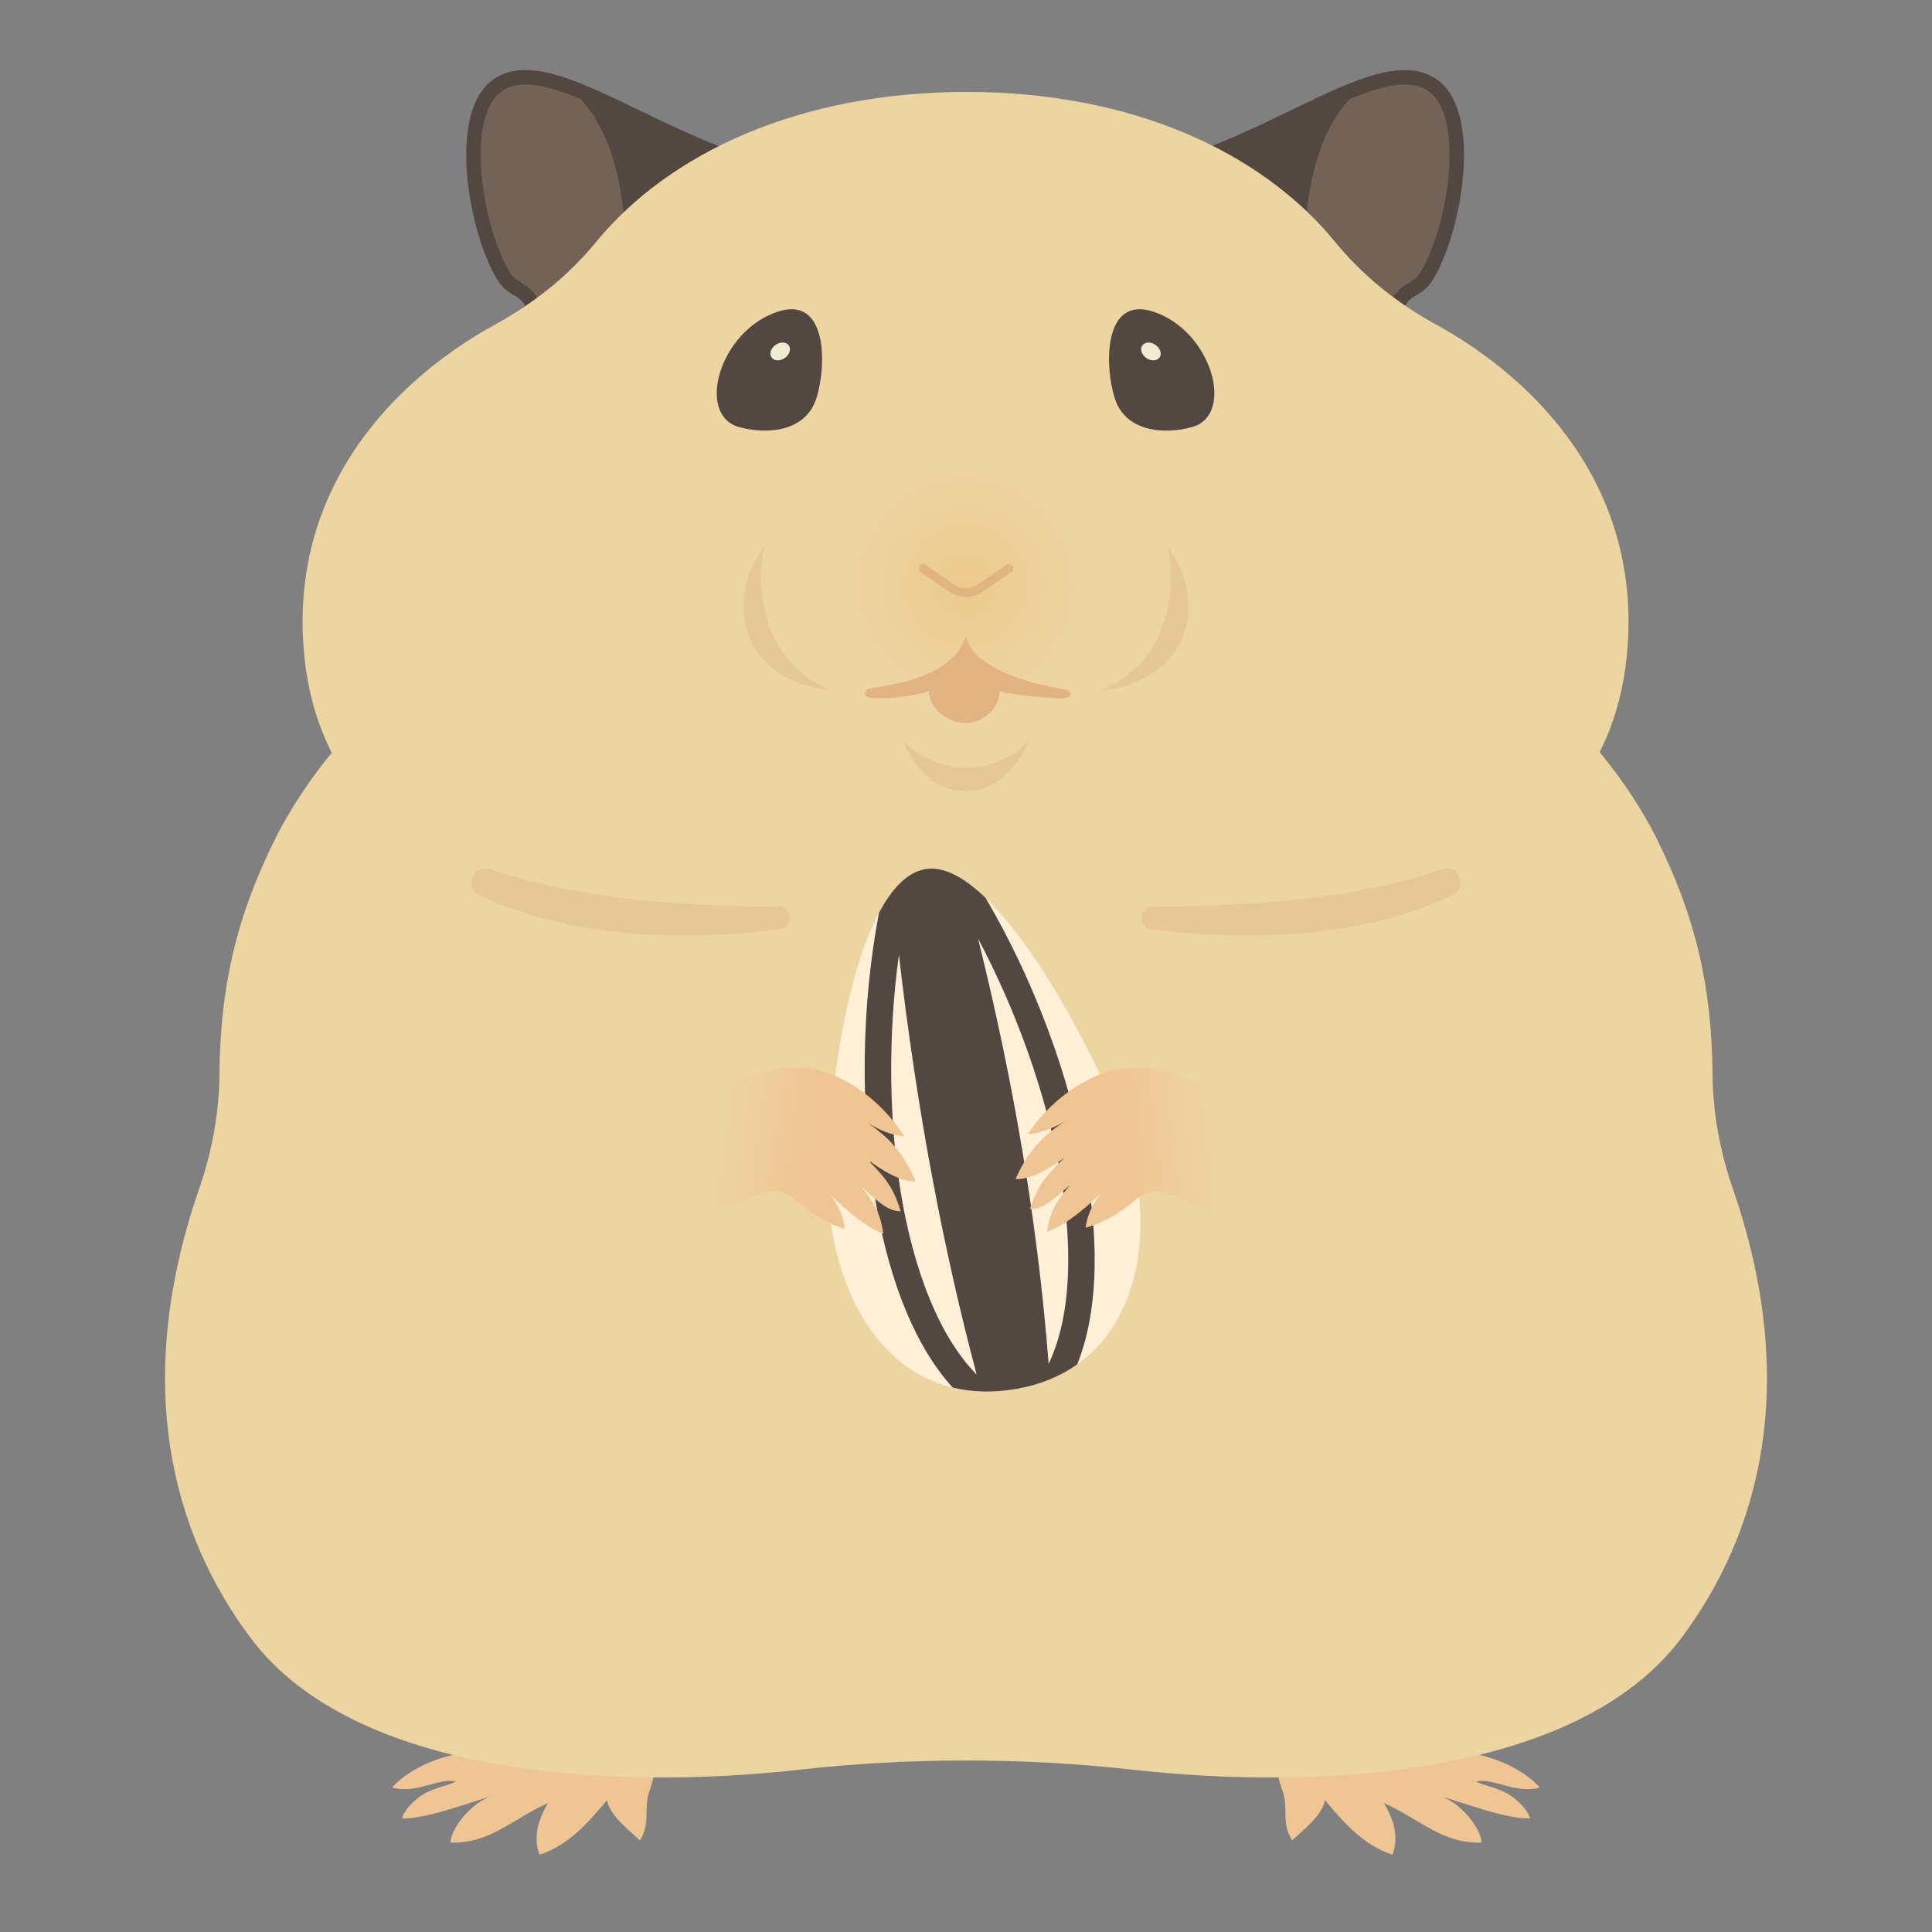 <?xml version="1.0" encoding="UTF-8"?><svg id="_レイヤー_1" xmlns="http://www.w3.org/2000/svg" xmlns:xlink="http://www.w3.org/1999/xlink" viewBox="0 0 500 500"><rect x="0" y="0" width="500" height="500" fill="#808080" stroke="none"/><defs><style>.cls-1{fill:#736357;stroke:#534741;stroke-width:3.745px;}.cls-1,.cls-2{stroke-linejoin:round;}.cls-3,.cls-4,.cls-5,.cls-6,.cls-7,.cls-8,.cls-9,.cls-10,.cls-11,.cls-12,.cls-13{stroke-width:0px;}.cls-3,.cls-2{fill:none;}.cls-4{fill:url(#_名称未設定グラデーション_54);}.cls-5{fill:url(#_名称未設定グラデーション_149);}.cls-6{fill:url(#_名称未設定グラデーション_149-2);}.cls-7{fill:#534741;}.cls-8{fill:#e1b482;}.cls-9{fill:#fff0d7;}.cls-10{fill:#f0c594;}.cls-11{fill:#e6c896;}.cls-12{fill:#edd5a2;}.cls-13{fill:#f0ecd1;}.cls-2{stroke:#e1b482;stroke-linecap:round;stroke-width:2.284px;}</style><radialGradient id="_名称未設定グラデーション_54" cx="250" cy="151.495" fx="250" fy="151.495" r="36.551" gradientUnits="userSpaceOnUse"><stop offset="0" stop-color="#ecca8c"/><stop offset=".862" stop-color="#edd5a2"/></radialGradient><linearGradient id="_名称未設定グラデーション_149" x1="-1993.934" y1="2246.747" x2="-1965.437" y2="2285.648" gradientTransform="translate(-61.79 -2703.821) rotate(-46.005)" gradientUnits="userSpaceOnUse"><stop offset=".333" stop-color="#edd5a2"/><stop offset=".79" stop-color="#efc695"/><stop offset=".825" stop-color="#f0c594"/></linearGradient><linearGradient id="_名称未設定グラデーション_149-2" x1="-3465.005" y1="-2535.355" x2="-3436.507" y2="-2496.454" gradientTransform="translate(-3884.439 -525.438) rotate(-132.832) scale(1 -1)" xlink:href="#_名称未設定グラデーション_149"/></defs><path class="cls-10" d="M145.697,443.595c6.193-4.023,10.992-4.795,18.696-2.258,7.92,2.608,5.845,16.285,3.711,22.102-1.675,4.568.419,8.28-2.513,12.849-3.351-3.141-7.539-6.282-8.54-10.373-4.271,5.104-9.63,11.582-17.427,14.085-1.675-4.568-.419-8.851,2.18-13.374-8.881,3.951-15.164,10.632-25.215,10.233,0-3.426,5.356-10.615,11.13-12.18-6.998,2.068-17.831,6.184-23.695,5.899.634-2.174,3.164-4.935,6.168-6.569,2.588-1.408,5.483-1.828,7.745-2.925-4.089-1.187-10.486,3.382-16.426,1.499,2.874-3.218,7.934-6.394,14.621-8.169,6.957-1.847,15.52-2.25,17.12-3.415,2.555-1.861,12.446-7.404,12.446-7.404Z"/><path class="cls-10" d="M354.303,443.595c-6.193-4.023-10.992-4.795-18.696-2.258-7.92,2.608-5.845,16.285-3.711,22.102,1.675,4.568-.419,8.28,2.513,12.849,3.351-3.141,7.539-6.282,8.54-10.373,4.271,5.104,9.63,11.582,17.427,14.085,1.675-4.568.419-8.851-2.18-13.374,8.881,3.951,15.164,10.632,25.215,10.233,0-3.426-5.356-10.615-11.13-12.18,6.998,2.068,17.831,6.184,23.695,5.899-.634-2.174-3.164-4.935-6.168-6.569-2.588-1.408-5.483-1.828-7.745-2.925,4.089-1.187,10.486,3.382,16.426,1.499-2.874-3.218-7.934-6.394-14.621-8.169-6.957-1.847-15.52-2.25-17.12-3.415-2.555-1.861-12.446-7.404-12.446-7.404Z"/><path class="cls-12" d="M448.429,307.55c-3.288-9.509-5.139-19.472-5.226-29.533-.196-22.687-4.381-40.831-14.559-61.186-10.451-20.902-33.353-46.374-56.655-53.456l-121.99,31.092-121.99-31.092c-23.301,7.082-46.203,32.554-56.655,53.456-10.177,20.355-14.363,38.499-14.558,61.186-.087,10.061-1.938,20.024-5.226,29.533-17.593,50.875-6.8,89.637,13.388,116.481,26.834,35.68,93.579,39.357,141.47,34.008,28.961-3.235,58.181-3.235,87.142,0,47.891,5.349,114.636,1.672,141.47-34.008,20.189-26.844,30.981-65.607,13.388-116.481Z"/><path class="cls-1" d="M187.406,40.358c-26.005-9.778-47.642-26.421-58.876-18.1-10.704,7.929-5.201,38.072,1.872,49.306,2.717,4.315,6.241,2.496,8.322,9.57l22.39-3.237,26.292-37.539Z"/><path class="cls-7" d="M187.406,40.358c-15.646-5.883-29.71-14.251-40.879-18.172,20.319,15.543,14.587,55.711,14.587,55.711l26.292-37.539Z"/><path class="cls-1" d="M312.137,40.358c26.005-9.778,47.642-26.421,58.876-18.1,10.704,7.929,5.201,38.072-1.872,49.306-2.717,4.315-6.241,2.496-8.322,9.57l-22.39-3.237-26.292-37.539Z"/><path class="cls-7" d="M312.137,40.358c15.646-5.883,29.71-14.251,40.879-18.172-20.319,15.543-14.587,55.711-14.587,55.711l-26.292-37.539Z"/><path class="cls-12" d="M250.114,228.481c90.921,21.017,164.516,4.071,170.877-58.482,4.455-43.804-23.666-71.925-49.359-86.01-9.944-5.451-18.91-12.57-26.083-21.354-19.009-23.279-52.521-38.841-95.435-38.841s-76.854,15.61-95.949,38.948c-7.157,8.747-16.116,15.815-26.026,21.248-25.694,14.085-53.814,42.205-49.359,86.01,6.361,62.553,79.956,79.499,170.877,58.482h.457Z"/><path class="cls-11" d="M197.8,141.525c-10.394,13.626-6.282,34.643,17.248,37.155,0,0-10.28-3.884-14.849-13.935-2.114-4.65-4.569-13.707-2.399-23.22Z"/><circle class="cls-4" cx="250" cy="151.495" r="36.551"/><path class="cls-11" d="M302.2,141.525c10.394,13.626,6.282,34.643-17.248,37.155,0,0,10.28-3.884,14.849-13.935,2.114-4.65,4.569-13.707,2.399-23.22Z"/><path class="cls-8" d="M275.586,178.452c-2.284-.457-23.301-3.655-25.586-13.707-4.112,12.336-24.672,12.793-25.586,13.707s-1.217,2.284,2.741,2.284c6.396,0,11.879-1.371,13.25-1.828,0,4.569,5.026,8.224,9.595,8.224,4.112,0,8.681-3.655,8.681-8.224,3.655.914,8.224,1.371,15.077,1.828,3.998.267,4.112-1.828,1.828-2.284Z"/><path class="cls-11" d="M233.834,191.86c4.237,4.256,10.161,6.786,16.166,6.902,6.005-.116,11.929-2.646,16.166-6.902,0,0-4.515,12.882-16.28,12.882s-16.051-12.882-16.051-12.882Z"/><path class="cls-2" d="M261.074,147.128l-7.466,5.1c-2.176,1.486-5.04,1.486-7.216,0l-7.466-5.1"/><path class="cls-7" d="M190.98,110.44c-10.751-3.32-4.83-24.737,10.247-29.763,12.89-4.297,12.793,13.707,10.052,22.388-2.741,8.681-12.787,9.541-20.299,7.375Z"/><ellipse class="cls-13" cx="201.912" cy="90.957" rx="2.719" ry="2.079" transform="translate(-15.848 131.234) rotate(-34.73)"/><path class="cls-7" d="M308.792,110.44c10.751-3.32,4.83-24.737-10.247-29.763-12.89-4.297-12.793,13.707-10.052,22.388,2.741,8.681,12.787,9.541,20.299,7.375Z"/><ellipse class="cls-13" cx="297.859" cy="90.957" rx="2.079" ry="2.719" transform="translate(53.415 283.934) rotate(-55.27)"/><path class="cls-11" d="M201.893,240.511c-29.692,3.648-56.796,1.137-77.816-8.853-4.143-1.969-1.647-8.212,2.695-6.732,20.318,6.926,44.496,9.662,74.768,9.72,3.69.007,4.016,5.415.353,5.865Z"/><path class="cls-11" d="M298.107,240.511c29.692,3.648,56.796,1.137,77.816-8.853,4.143-1.969,1.647-8.212-2.695-6.732-20.318,6.926-44.496,9.662-74.768,9.72-3.69.007-4.016,5.415-.353,5.865Z"/><path class="cls-9" d="M239.433,224.927c-16.613,2.929-24.606,49.138-25.209,77.75-.691,32.783,16.658,62.438,48.924,56.748,32.267-5.689,38.112-42.044,26.565-70.059-10.447-25.346-33.987-67.312-50.28-64.439Z"/><path class="cls-3" d="M232.638,247.096c-2.872,20.931-2.683,43.637.791,63.341,2.489,14.117,6.601,26.354,11.892,35.39,2.284,3.901,4.767,7.207,7.437,9.905-8.571-32.271-15.466-68.085-20.12-108.637Z"/><path class="cls-3" d="M275.251,340.55c1.881-10.3,1.56-23.206-.929-37.323-3.509-19.899-11.214-41.527-21.213-60.343,9.515,38.215,15.557,74.885,18.278,110.076,1.716-3.579,3.008-7.72,3.864-12.41Z"/><path class="cls-7" d="M281.03,302.044c-4.156-23.572-13.576-48.626-25.962-69.676-5.492-5.286-10.873-8.28-15.635-7.44-4.649.82-8.622,5.03-11.947,11.293-4.628,24.284-4.983,51.484-.766,75.4,3.727,21.139,10.559,37.312,19.834,47.48,4.991,1.215,10.529,1.395,16.595.325,6.147-1.084,11.332-3.283,15.624-6.323,5.114-12.698,5.952-30.109,2.258-51.058ZM245.321,345.827c-5.291-9.036-9.403-21.273-11.892-35.39-3.474-19.704-3.663-42.411-.791-63.341,4.654,40.551,11.549,76.365,20.12,108.637-2.669-2.699-5.153-6.004-7.437-9.905ZM253.108,242.884c9.999,18.816,17.704,40.445,21.213,60.343,2.489,14.117,2.811,27.023.929,37.323-.856,4.69-2.149,8.831-3.864,12.41-2.721-35.191-8.763-71.861-18.278-110.076Z"/><path class="cls-5" d="M181.094,280.384c13.166.575,15.426-4.794,26.748-4.023,9.14.622,19.517,7.413,26.159,17.636-2.584.045-6.373-1.466-9.43-3.389,6.868,4.726,9.784,9.089,12.404,15.15-3.734.208-8.831-2.904-12.563-5.776,4.659,4.818,6.715,7.045,8.678,13.489-3.272-.013-5.573-2.234-10.238-6.42,3.025,3.704,5.037,6.745,5.738,12.275-5.494-2.195-10.907-7.403-15.625-11.989,3.126,2.684,5.18,6.582,5.628,10.677-5.527-1.677-8.922-4.258-13.065-7.684-9.181-7.594-14.394,8.33-30.058-.442-11.119-6.227-10.223-30.194,5.622-29.503Z"/><path class="cls-6" d="M319.202,280.888c-13.175.307-15.325-5.106-26.661-4.565-9.15.437-19.664,7.015-26.511,17.101,2.583.098,6.402-1.336,9.497-3.197-6.963,4.586-9.966,8.889-12.709,14.895,3.729.284,8.888-2.724,12.677-5.52-4.756,4.722-6.856,6.907-8.95,13.31,3.272.054,5.617-2.121,10.366-6.211-3.1,3.642-5.173,6.642-5.986,12.156,5.537-2.083,11.055-7.18,15.865-11.67-3.179,2.62-5.313,6.475-5.844,10.561,5.56-1.564,9.007-4.076,13.218-7.417,9.333-7.406,14.222,8.621,30.061.168,11.243-6,10.834-29.98-5.022-29.611Z"/></svg>
